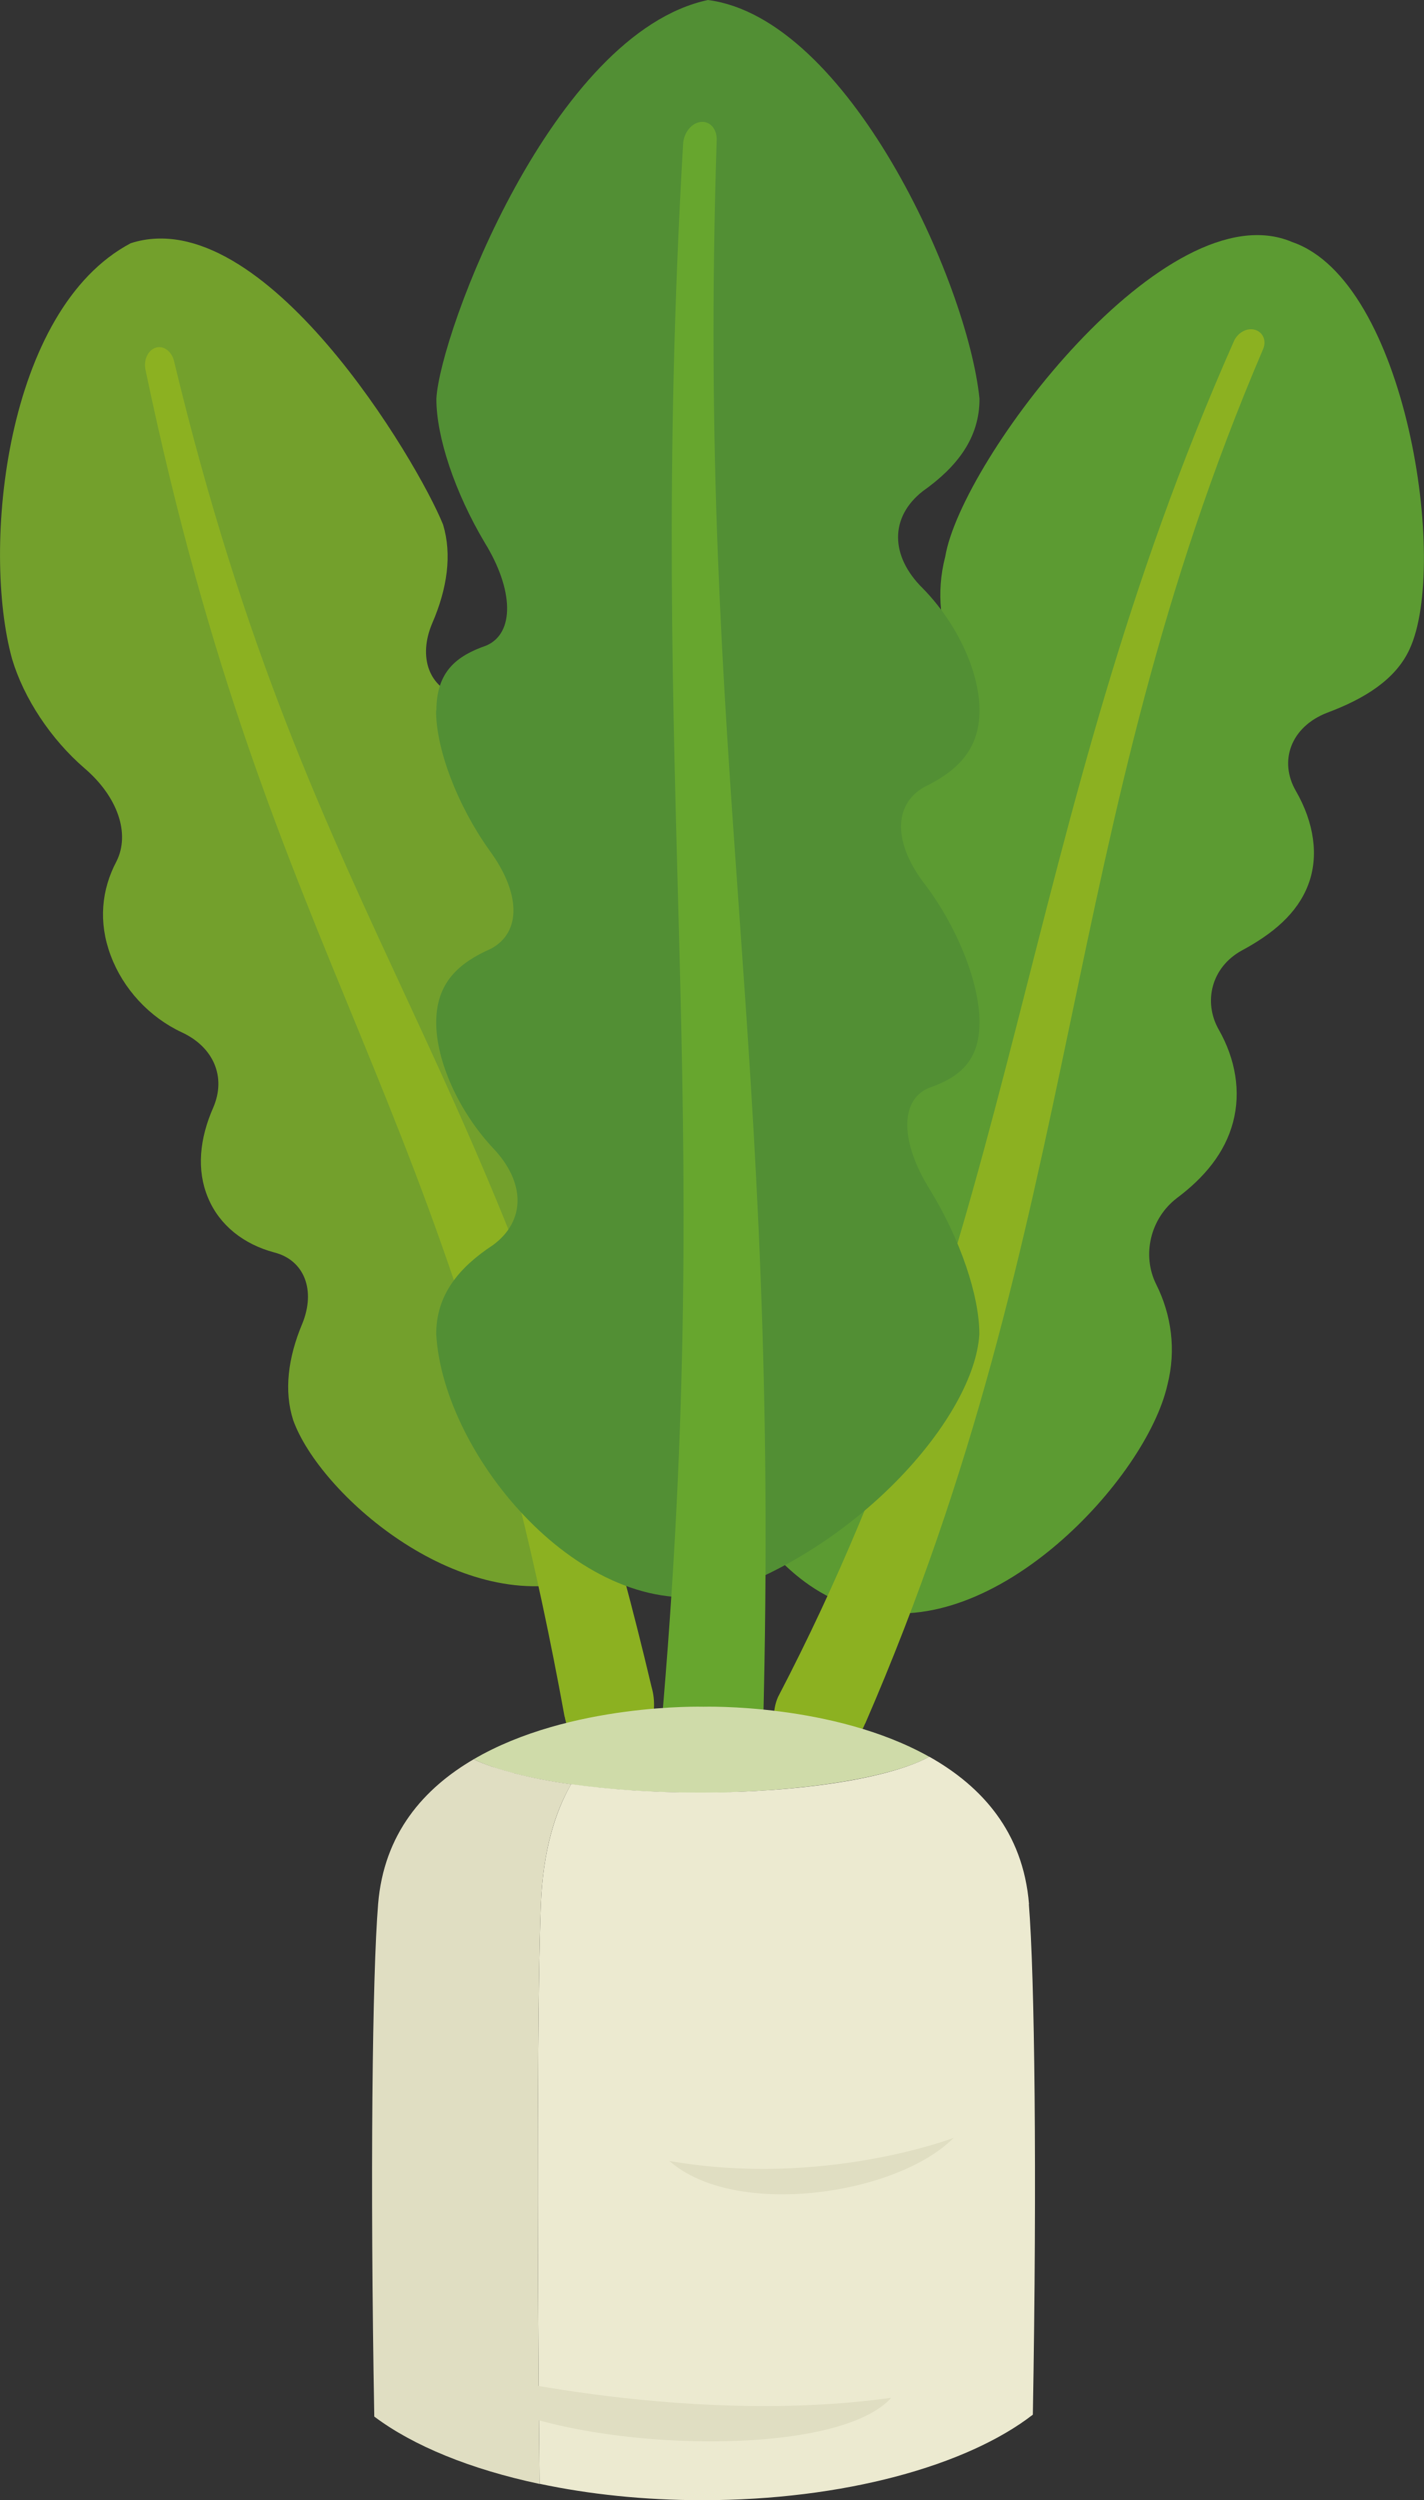 <?xml version="1.0" encoding="UTF-8"?>
<svg id="_レイヤー_2" data-name="レイヤー 2" xmlns="http://www.w3.org/2000/svg" viewBox="0 0 89.41 156.98">
  <rect x="0" y="0" width="89.41" height="156.98" fill="#333333" stroke="none"/>
  <defs>
    <style>
      .cls-1 {
        fill: #5c9b32;
      }

      .cls-1, .cls-2, .cls-3, .cls-4, .cls-5, .cls-6, .cls-7, .cls-8, .cls-9, .cls-10 {
        stroke-width: 0px;
      }

      .cls-2 {
        fill: #528f34;
      }

      .cls-3 {
        fill: #cfdba9;
      }

      .cls-4 {
        fill: #e0dec2;
      }

      .cls-5 {
        fill: #8cb121;
      }

      .cls-6 {
        fill: #73a02c;
      }

      .cls-7 {
        fill: #67a62e;
      }

      .cls-8 {
        fill: #ecead0;
      }

      .cls-9 {
        fill: #f1ede3;
      }

      .cls-10 {
        fill: #e6dfce;
      }
    </style>
  </defs>
  <g id="vege04">
    <g id="vege04-2" data-name="vege04">
      <path class="cls-1" d="m55.09,51.8c.52-1.94,1.8-3.5,3.54-4.76,1.69-1.26,2.26-3.63,1.35-5.55-.94-1.98-1.22-4.28-.63-6.54,1.01-6.06,13.91-23.13,21.79-19.75,7.17,2.46,9.84,20.26,7.36,25.57-.87,1.89-2.81,3.1-5.17,3.98-2.29.89-3.05,3.04-1.96,4.92,1.13,1.96,1.46,4.08.77,5.88-.69,1.82-2.25,3.1-4.19,4.14-1.89,1.05-2.42,3.22-1.42,4.97,1.04,1.83,1.4,3.88.89,5.8-.51,1.93-1.8,3.47-3.52,4.76-1.68,1.28-2.22,3.6-1.3,5.43.95,1.9,1.26,4.11.7,6.3-1.33,5.9-10.84,16.12-19,14.09-7.85-1.53-12.65-14.54-10.19-19.73.87-1.86,2.82-2.98,5.18-3.77,2.29-.82,3.02-2.94,1.93-4.85-1.14-2.01-1.48-4.14-.79-5.93.68-1.8,2.23-3.04,4.15-4.03,1.87-1,2.4-3.18,1.4-4.98-1.04-1.89-1.39-3.99-.88-5.92Z"/>
      <path class="cls-5" d="m54.32,108.23c13.89-32,11.96-55.85,25-86.34.21-.53-.04-1.06-.55-1.19-.5-.13-1.06.2-1.29.71-13.71,30.95-13.23,55.61-28.63,85.14-.66,1.53.03,3.18,1.47,3.73,1.44.55,3.2-.29,3.94-1.93.02-.04.04-.09.05-.13Z"/>
      <path class="cls-6" d="m33,47.19c-.71-1.74-2.24-2.94-4.17-3.48-1.88-.51-2.6-2.44-1.69-4.58.94-2.17,1.25-4.3.68-6.19-1.57-3.91-11.28-20.35-19.61-17.67C.33,19.43-1.17,34.4.76,41.38c.74,2.47,2.43,5.03,4.55,6.86,2.06,1.76,2.89,4.09,2,5.85-.93,1.76-1.15,3.8-.36,5.9.78,2.1,2.43,3.88,4.47,4.83,1.98.92,2.8,2.79,1.97,4.72-.86,1.95-1.06,3.92-.33,5.66.72,1.74,2.25,2.93,4.17,3.44,1.87.48,2.61,2.36,1.75,4.47-.9,2.14-1.16,4.23-.57,6.06,1.64,4.58,10.22,12.16,17.91,10.07,7.44-2.76,11.06-11.5,9.07-18.43-.76-2.48-2.48-5.06-4.65-6.88-2.1-1.76-2.93-4.03-2.03-5.79.95-1.74,1.18-3.77.39-5.85-.78-2.08-2.46-3.82-4.52-4.74-2-.89-2.82-2.74-1.97-4.68.89-1.95,1.11-3.93.39-5.68Z"/>
      <path class="cls-5" d="m35.45,107.79c-7.22-39.75-18.36-46.57-26.31-84.55-.14-.62.14-1.25.64-1.41.48-.15.98.21,1.14.81,8.76,36.42,20.55,43.34,29.99,83.28.52,1.79-.29,3.67-1.81,4.34-1.52.66-3.15-.35-3.61-2.31-.01-.04-.02-.11-.03-.15Z"/>
      <path class="cls-2" d="m27.4,44.62c0-2.46,1.27-3.44,3.14-4.09,1.79-.78,1.71-3.51-.1-6.45-1.88-3.16-3.05-6.66-3.04-9.05.22-4.14,7.29-22.94,17.05-25.03,8.79,1.14,16.3,17.69,17.05,25.03.01,2.46-1.4,4.28-3.56,5.81-2.07,1.62-2.07,4.06,0,6.1,2.15,2.19,3.57,5.25,3.56,7.67,0,2.47-1.41,3.81-3.48,4.81-1.98,1.14-1.9,3.6.08,6.14,2.07,2.75,3.41,6.23,3.4,8.63,0,2.47-1.3,3.47-3.21,4.13-1.83.8-1.73,3.47.1,6.38,1.92,3.14,3.11,6.68,3.1,9.08-.31,5.15-7.51,13.38-16.39,16.31-8.53,1.8-17.27-8.67-17.71-16.31-.01-2.47,1.41-4.19,3.57-5.61,2.06-1.52,2.04-3.95-.02-6.1-2.15-2.31-3.56-5.47-3.55-7.88,0-2.47,1.39-3.72,3.43-4.62,1.95-1.04,1.86-3.53-.09-6.18-2.04-2.86-3.36-6.39-3.35-8.79Z"/>
      <path class="cls-7" d="m47.91,108.55c1.14-43.55-4.19-60.29-2.91-99.76.02-.7-.43-1.21-1.02-1.13-.57.07-1.05.68-1.09,1.38-2.35,40.72,2.17,59.6-1.41,99.86-.19,2.1,1.09,3.92,2.9,3.99,1.81.06,3.4-1.84,3.53-4.15,0-.05,0-.12,0-.18Z"/>
      <path class="cls-3" d="m58.34,110.3c-6.02-3.38-14.17-3.14-14.17-3.14,0,0-8.39-.24-14.43,3.3,2.55,1.24,7.89,2.1,14.12,2.1s12.07-.93,14.48-2.25Z"/>
      <path class="cls-8" d="m64.61,119.56c-.37-4.57-3.01-7.43-6.26-9.26-2.41,1.32-7.98,2.25-14.48,2.25-2.94,0-5.67-.2-8.01-.53-1.02,1.78-1.76,4.2-1.9,7.53-.2,4.84-.27,19.43-.08,36.4,3.1.66,6.56,1.03,10.22,1.03,8.88,0,16.62-2.17,20.75-5.37.27-15.07.11-27.64-.25-32.05Z"/>
      <path class="cls-4" d="m33.96,119.56c.14-3.33.87-5.76,1.9-7.53-1.29-.18-2.46-.41-3.48-.67-.02,0-.05,0-.07-.02-.45-.12-.87-.24-1.26-.37-.05-.02-.12-.03-.17-.05-.42-.15-.81-.3-1.14-.46-3.13,1.83-5.64,4.66-6,9.1-.36,4.43-.51,17.04-.24,32.17,2.43,1.83,6.04,3.31,10.38,4.23-.19-16.97-.12-31.56.08-36.4Z"/>
      <path class="cls-9" d="m57.47,110.91c-.05.02-.12.03-.17.05.05-.02.12-.03.17-.05Z"/>
      <path class="cls-9" d="m56.04,111.34s-.05,0-.07.02c.02,0,.05-.01.07-.02Z"/>
      <path class="cls-10" d="m57.3,110.97c-.39.13-.81.26-1.26.37.46-.12.87-.24,1.26-.37Z"/>
      <path class="cls-10" d="m58.61,110.45c-.33.16-.72.32-1.14.46.42-.15.81-.3,1.14-.46Z"/>
      <path class="cls-10" d="m52.49,112.02c1.29-.18,2.46-.41,3.48-.67-1.02.26-2.19.48-3.48.67h0Z"/>
      <path class="cls-4" d="m59.88,134.23s-8.2,3.14-17.85,1.45c4.1,3.62,14.23,2.17,17.85-1.45Z"/>
      <path class="cls-4" d="m28.37,148.69s14.26,3.72,27.59,1.86c-4.18,4.65-25.88,2.94-27.59-1.86Z"/>
    </g>
  </g>
</svg>
